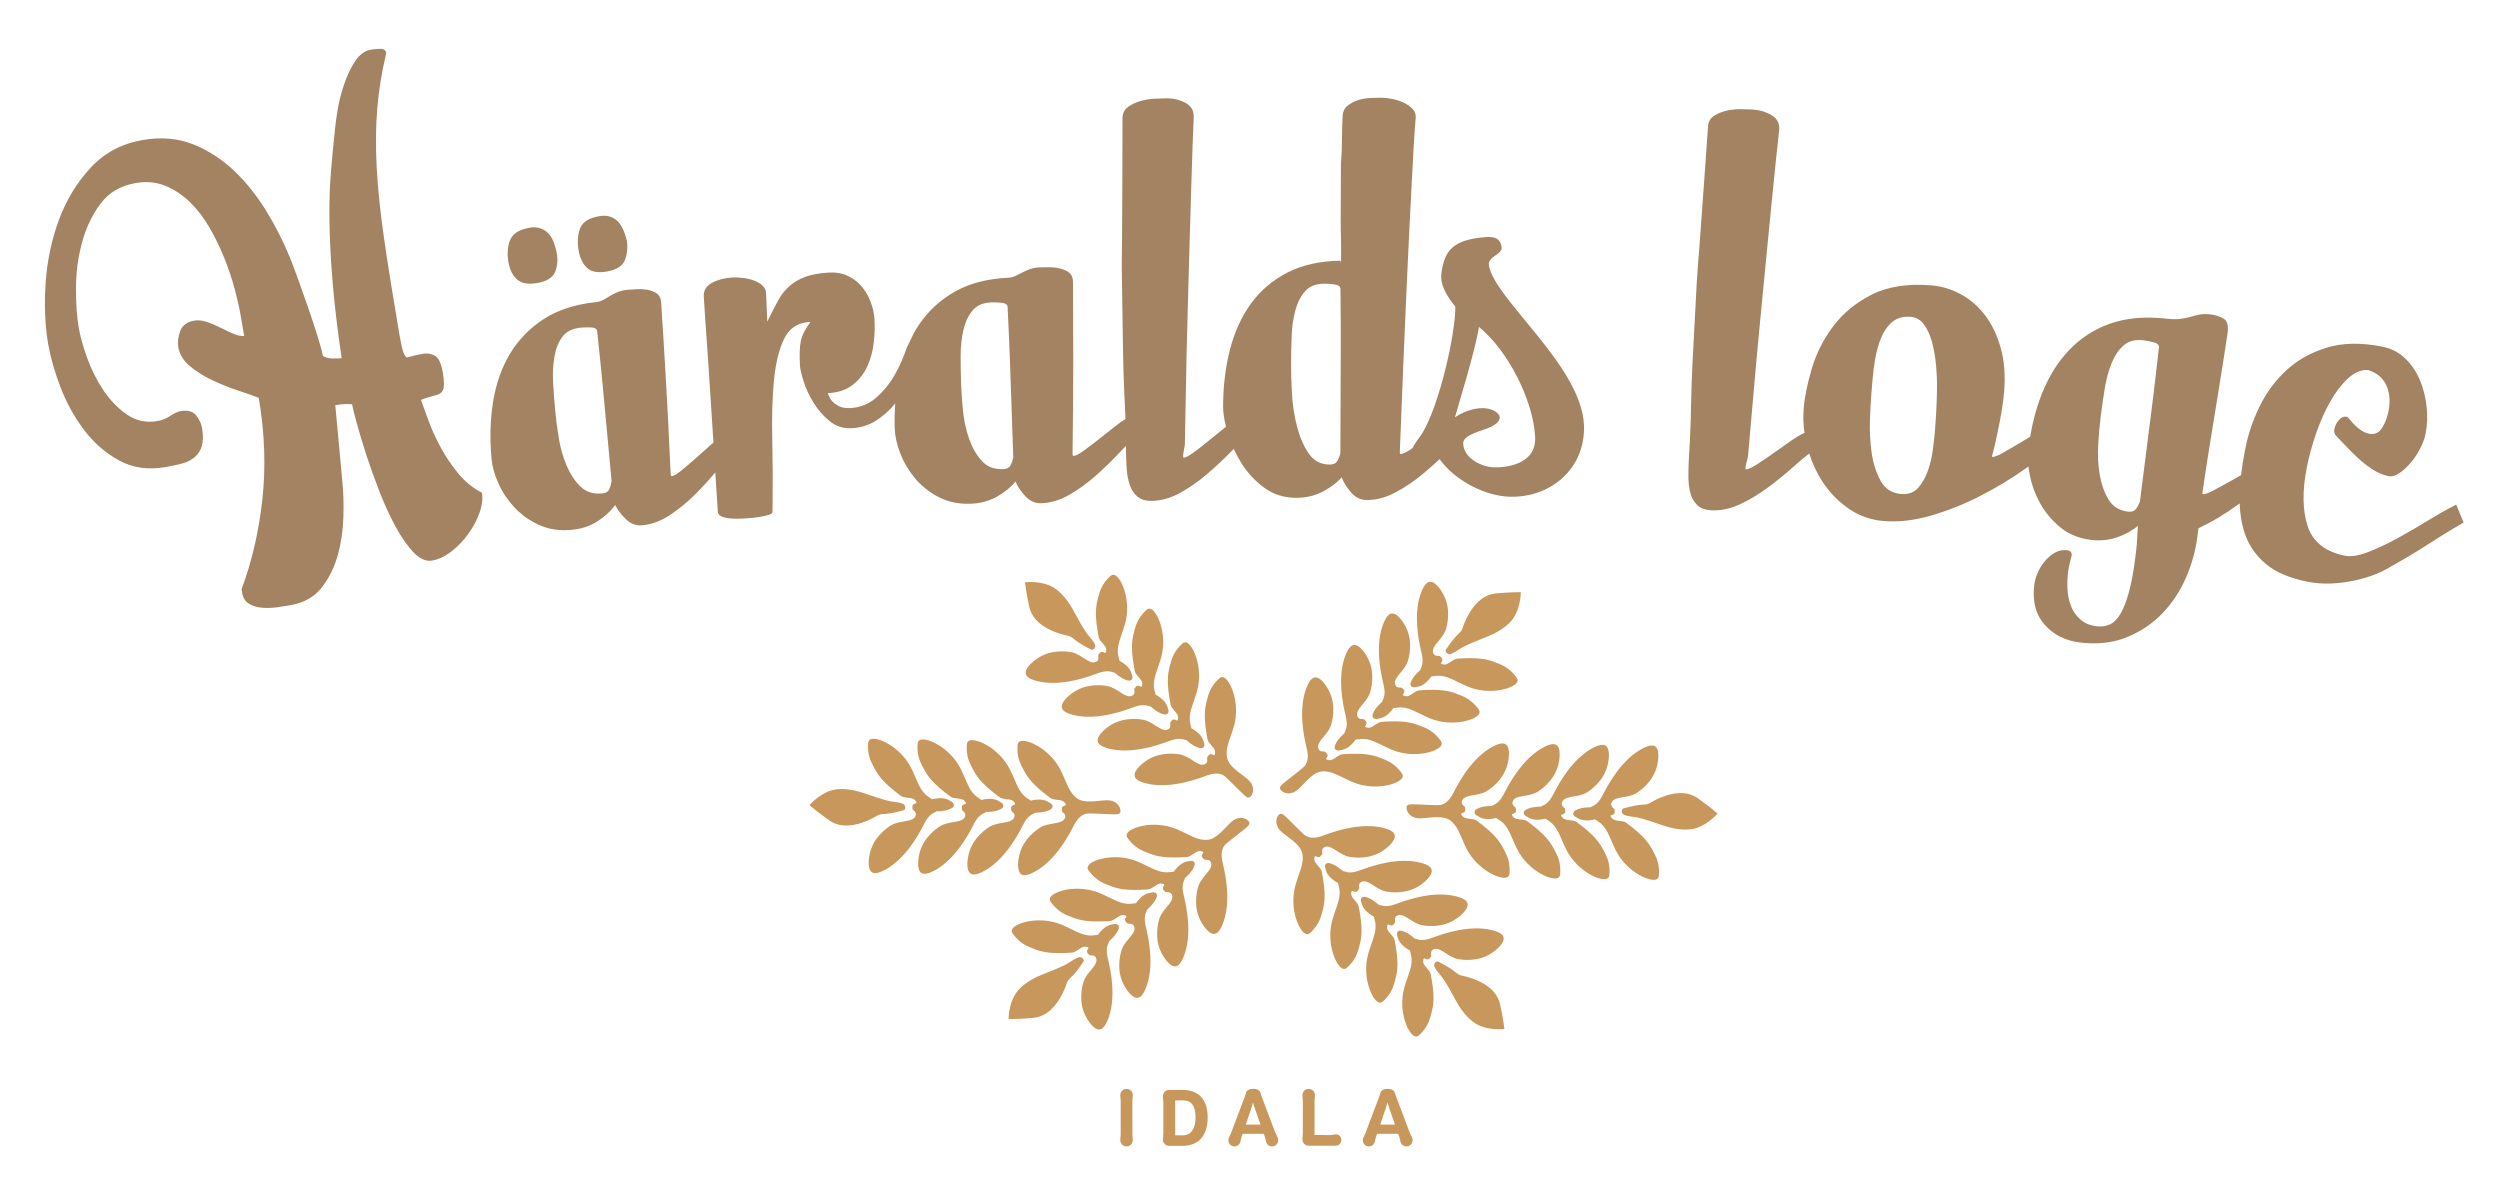 <?xml version="1.0" encoding="utf-8"?>
<!-- Generator: Adobe Illustrator 28.3.0, SVG Export Plug-In . SVG Version: 6.00 Build 0)  -->
<svg version="1.1" xmlns="http://www.w3.org/2000/svg" xmlns:xlink="http://www.w3.org/1999/xlink" x="0px" y="0px"
	 viewBox="0 0 805.04 381.88" style="enable-background:new 0 0 805.04 381.88;" xml:space="preserve">
<style type="text/css">
	.st0{fill:#C8975C;}
	.st1{fill:#A48362;}
</style>
<g id="Lager_1">
	<g>
		<g>
			<path class="st0" d="M453.09,259.49c0.42-0.69,1.52-0.53,6.7-0.31c3.46,0.15,3.99,0.12,4.67-0.14c2.17-0.82,3.12-2.9,4.12-4.81
				c1.28-2.44,5.55-10.36,12.16-13.83c2.66-1.4,3.67-1.01,4.07-0.76c1.84,1.15,0.85,5.54,0.73,6.1c-1.26,5.61-6.08,8.59-6.82,9.04
				c-2.78,1.66-6.59,0.91-7.75,2.73c-0.92,1.46,0.76,2.17,0.8,2.42c0.21,1.19,0.05,1.48-0.63,1.82c-0.26,0.13-1.22-0.04-0.04,1.24
				c0.81,0.88,3.32,0.44,4.45,1.28c5.47,4.08,7.24,6.39,8.6,9.05c0.63,1.23,1.88,3.15,1.97,6.44c0.06,2.27-0.31,2.33-0.47,2.5
				c-1.47,1.63-9.82-1.75-13.47-9.11c-2.08-4.2-2.7-7.36-5.55-9.21c-1.86-1.2-5.18-0.76-7.53-0.53c-2.3,0.22-3.34,0.17-4.63-0.65
				C453.31,262.03,452.58,260.33,453.09,259.49z"/>
			<path class="st0" d="M475.65,260.45c1.13-0.54,1.9-0.85,5.19-0.98c0,0-0.73,0.05-0.05-0.2c2.17-0.82,3.12-2.9,4.12-4.81
				c1.28-2.44,5.55-10.36,12.16-13.83c2.66-1.4,3.67-1.01,4.07-0.76c1.84,1.15,0.85,5.54,0.73,6.1c-1.26,5.61-6.08,8.59-6.82,9.04
				c-2.78,1.66-6.59,0.91-7.75,2.73c-0.92,1.46,0.76,2.17,0.8,2.42c0.21,1.19,0.05,1.48-0.63,1.82c-0.26,0.13-1.22-0.04-0.04,1.24
				c0.81,0.88,3.32,0.44,4.45,1.28c5.47,4.08,7.24,6.39,8.6,9.05c0.63,1.23,1.88,3.15,1.97,6.44c0.06,2.27-0.31,2.33-0.47,2.5
				c-1.47,1.63-9.82-1.75-13.47-9.11c-2.08-4.2-2.7-7.36-5.55-9.21c-1.86-1.2-0.47-0.69-2.81-0.47c-2.3,0.22-3.33-0.28-4.63-1.1
				C474.37,261.86,474.77,260.87,475.65,260.45z"/>
			<path class="st0" d="M491.51,260.67c1.13-0.54,1.9-0.85,5.19-0.98c0,0-0.73,0.05-0.05-0.2c2.17-0.82,3.12-2.9,4.12-4.81
				c1.28-2.44,5.55-10.36,12.16-13.83c2.66-1.4,3.67-1.01,4.07-0.76c1.84,1.15,0.85,5.54,0.73,6.1c-1.26,5.61-6.08,8.59-6.82,9.04
				c-2.78,1.66-6.59,0.91-7.75,2.73c-0.92,1.46,0.76,2.17,0.8,2.42c0.21,1.19,0.05,1.48-0.63,1.82c-0.26,0.13-1.22-0.04-0.04,1.24
				c0.81,0.88,3.32,0.44,4.45,1.28c5.47,4.08,7.24,6.39,8.6,9.05c0.63,1.23,1.88,3.15,1.97,6.44c0.06,2.27-0.31,2.33-0.47,2.5
				c-1.47,1.63-9.82-1.75-13.47-9.11c-2.08-4.2-2.7-7.36-5.55-9.21c-1.86-1.2-0.47-0.69-2.81-0.47c-2.3,0.22-3.33-0.28-4.63-1.1
				C490.22,262.07,490.62,261.09,491.51,260.67z"/>
			<path class="st0" d="M507.44,260.89c1.13-0.54,1.9-0.85,5.19-0.98c0,0-0.73,0.05-0.05-0.2c2.17-0.82,3.12-2.9,4.12-4.81
				c1.28-2.44,5.55-10.36,12.16-13.83c2.66-1.4,3.67-1.01,4.07-0.76c1.84,1.15,0.85,5.54,0.73,6.1c-1.26,5.61-6.08,8.59-6.82,9.04
				c-2.78,1.66-6.59,0.91-7.75,2.73c-0.92,1.46,0.76,2.17,0.8,2.42c0.21,1.2,0.05,1.48-0.63,1.82c-0.26,0.13-1.22-0.04-0.04,1.24
				c0.81,0.88,3.32,0.44,4.45,1.28c5.47,4.08,7.24,6.39,8.6,9.05c0.63,1.23,1.88,3.15,1.97,6.44c0.06,2.27-0.31,2.33-0.47,2.5
				c-1.47,1.63-9.82-1.75-13.47-9.11c-2.08-4.2-2.7-7.36-5.55-9.21c-1.86-1.2-0.47-0.69-2.81-0.47c-2.3,0.22-3.33-0.28-4.63-1.1
				C506.15,262.29,506.55,261.31,507.44,260.89z"/>
			<path class="st0" d="M522.53,260.4c0,0,3.82-1.16,6.41-1.28c2.59-0.12,1.78-0.58,5.63-2.21c3.85-1.62,8.43-2.47,12.2,0.17
				c3.77,2.64,6.32,4.9,6.32,4.9s-4.02,4.72-9.05,5.11c-5.03,0.39-8.81-1.49-12.9-2.76c-4.09-1.27-4.09-1.12-6.37-1.46
				c-0.71-0.11-1.29-0.27-1.75-0.46C522.23,262.09,521.98,261.07,522.53,260.4L522.53,260.4z"/>
		</g>
		<g>
			<path class="st0" d="M412.17,253.86c-0.13-0.8,0.81-1.4,4.88-4.6c2.72-2.14,3.1-2.5,3.46-3.14c1.12-2.04,0.48-4.23,0-6.34
				c-0.61-2.69-2.52-11.48,0.24-18.42c1.11-2.79,2.13-3.15,2.6-3.22c2.15-0.32,4.25,3.65,4.52,4.16c2.69,5.08,0.97,10.48,0.7,11.3
				c-1.03,3.07-4.42,4.98-4.11,7.12c0.25,1.71,1.99,1.16,2.18,1.32c0.94,0.77,1,1.09,0.7,1.79c-0.11,0.27-0.95,0.77,0.78,0.97
				c1.19,0.14,2.8-1.83,4.21-1.92c6.81-0.46,9.66,0.14,12.42,1.28c1.27,0.52,3.48,1.16,5.68,3.62c1.52,1.69,1.28,1.97,1.28,2.21
				c-0.06,2.19-8.6,5.06-16.16,1.84c-4.31-1.84-6.83-3.83-10.21-3.38c-2.19,0.3-4.43,2.79-6.06,4.49c-1.6,1.66-2.42,2.3-3.94,2.52
				C413.98,255.64,412.33,254.83,412.17,253.86z"/>
			<path class="st0" d="M429.93,239.92c0.51-1.14,0.89-1.88,3.3-4.12c0,0-0.52,0.52-0.17-0.12c1.12-2.04,0.48-4.23,0-6.34
				c-0.61-2.69-2.52-11.48,0.24-18.42c1.11-2.79,2.13-3.15,2.6-3.22c2.15-0.32,4.25,3.65,4.52,4.16c2.69,5.08,0.97,10.48,0.7,11.3
				c-1.03,3.07-4.42,4.98-4.11,7.12c0.25,1.71,1.99,1.16,2.18,1.32c0.94,0.77,1,1.09,0.7,1.79c-0.11,0.27-0.95,0.77,0.78,0.97
				c1.19,0.14,2.8-1.83,4.21-1.92c6.81-0.46,9.66,0.14,12.42,1.28c1.27,0.52,3.48,1.16,5.68,3.62c1.52,1.69,1.28,1.97,1.28,2.21
				c-0.06,2.19-8.6,5.06-16.16,1.84c-4.31-1.84-6.83-3.83-10.21-3.38c-2.19,0.3-0.81-0.22-2.44,1.47c-1.6,1.66-2.71,1.95-4.23,2.17
				C429.86,241.82,429.53,240.81,429.93,239.92z"/>
			<path class="st0" d="M442.11,229.77c0.51-1.14,0.89-1.88,3.3-4.12c0,0-0.52,0.52-0.17-0.12c1.12-2.04,0.48-4.23,0-6.34
				c-0.61-2.69-2.52-11.48,0.24-18.42c1.11-2.79,2.13-3.15,2.6-3.22c2.15-0.32,4.25,3.65,4.52,4.16c2.69,5.08,0.97,10.48,0.7,11.3
				c-1.03,3.07-4.42,4.98-4.11,7.12c0.25,1.71,1.99,1.16,2.18,1.32c0.94,0.77,1,1.09,0.7,1.79c-0.11,0.27-0.95,0.77,0.78,0.97
				c1.19,0.14,2.8-1.83,4.21-1.92c6.81-0.46,9.66,0.14,12.42,1.28c1.27,0.52,3.48,1.16,5.68,3.62c1.52,1.69,1.28,1.97,1.28,2.21
				c-0.06,2.19-8.6,5.06-16.16,1.84c-4.31-1.84-6.83-3.83-10.21-3.38c-2.19,0.3-0.81-0.22-2.44,1.47c-1.6,1.66-2.71,1.95-4.23,2.17
				C442.05,231.67,441.71,230.66,442.11,229.77z"/>
			<path class="st0" d="M454.35,219.57c0.51-1.14,0.89-1.88,3.3-4.12c0,0-0.52,0.52-0.17-0.12c1.12-2.04,0.48-4.23,0-6.34
				c-0.61-2.69-2.52-11.48,0.24-18.42c1.11-2.79,2.13-3.15,2.6-3.22c2.15-0.32,4.25,3.65,4.52,4.16c2.69,5.08,0.97,10.48,0.7,11.3
				c-1.03,3.07-4.42,4.98-4.11,7.12c0.25,1.71,1.99,1.16,2.18,1.32c0.94,0.77,1,1.09,0.7,1.79c-0.11,0.27-0.95,0.77,0.78,0.97
				c1.19,0.14,2.8-1.83,4.21-1.92c6.81-0.46,9.66,0.14,12.42,1.28c1.27,0.52,3.48,1.16,5.68,3.62c1.52,1.69,1.28,1.97,1.28,2.21
				c-0.06,2.19-8.6,5.06-16.16,1.84c-4.31-1.84-6.83-3.83-10.21-3.38c-2.19,0.3-0.81-0.22-2.44,1.47c-1.6,1.66-2.71,1.95-4.23,2.17
				C454.29,221.48,453.95,220.47,454.35,219.57z"/>
			<path class="st0" d="M465.49,209.38c0,0,2.14-3.37,4.03-5.14s0.97-1.6,2.84-5.34s4.8-7.36,9.38-7.81c4.58-0.45,7.99-0.4,7.99-0.4
				s0.02,6.2-3.55,9.77c-3.57,3.56-7.66,4.6-11.59,6.29s-3.84,1.81-5.79,3.04c-0.61,0.38-1.16,0.63-1.63,0.79
				C466.36,210.86,465.52,210.25,465.49,209.38L465.49,209.38z"/>
		</g>
		<g>
			<path class="st0" d="M402.22,256.79c-0.78,0.22-1.48-0.63-5.16-4.29c-2.46-2.44-2.86-2.78-3.54-3.05
				c-2.16-0.86-4.26,0.04-6.29,0.77c-2.59,0.93-11.09,3.9-18.31,2.01c-2.91-0.76-3.39-1.73-3.51-2.19
				c-0.58-2.09,3.11-4.67,3.58-4.99c4.72-3.29,10.28-2.24,11.13-2.07c3.17,0.64,5.48,3.77,7.56,3.21c1.66-0.45,0.9-2.12,1.04-2.33
				c0.65-1.03,0.96-1.12,1.69-0.91c0.28,0.08,0.88,0.85,0.87-0.89c0-1.2-2.15-2.56-2.42-3.94c-1.29-6.71-1.04-9.6-0.25-12.48
				c0.37-1.33,0.73-3.59,2.9-6.08c1.49-1.71,1.8-1.51,2.03-1.53c2.18-0.21,6.07,7.91,3.8,15.81c-1.3,4.51-2.97,7.25-2.11,10.54
				c0.56,2.14,3.31,4.06,5.19,5.47c1.85,1.39,2.58,2.12,2.98,3.6C403.77,254.77,403.16,256.51,402.22,256.79z"/>
			<path class="st0" d="M386.21,240.86c-1.2-0.37-1.98-0.65-4.49-2.77c0,0,0.58,0.45-0.1,0.18c-2.16-0.86-4.26,0.04-6.29,0.77
				c-2.59,0.93-11.09,3.9-18.31,2.01c-2.91-0.76-3.39-1.73-3.51-2.19c-0.58-2.09,3.11-4.67,3.58-4.99
				c4.72-3.29,10.28-2.24,11.13-2.07c3.17,0.64,5.48,3.77,7.56,3.21c1.66-0.45,0.9-2.12,1.04-2.33c0.65-1.03,0.96-1.12,1.69-0.91
				c0.28,0.08,0.88,0.85,0.87-0.89c0-1.2-2.15-2.56-2.42-3.94c-1.29-6.71-1.04-9.6-0.25-12.48c0.37-1.33,0.73-3.59,2.9-6.08
				c1.49-1.71,1.8-1.51,2.03-1.53c2.18-0.21,6.07,7.91,3.8,15.81c-1.3,4.51-2.97,7.25-2.11,10.54c0.56,2.14-0.12,0.83,1.76,2.24
				c1.85,1.39,2.27,2.46,2.67,3.94C388.11,240.69,387.15,241.15,386.21,240.86z"/>
			<path class="st0" d="M374.66,230c-1.2-0.37-1.98-0.65-4.49-2.77c0,0,0.58,0.45-0.1,0.18c-2.16-0.86-4.26,0.04-6.29,0.77
				c-2.59,0.93-11.09,3.9-18.31,2.01c-2.91-0.76-3.39-1.73-3.51-2.19c-0.58-2.09,3.11-4.67,3.58-4.99
				c4.72-3.29,10.28-2.24,11.13-2.07c3.17,0.64,5.48,3.77,7.56,3.21c1.66-0.45,0.9-2.12,1.04-2.33c0.65-1.03,0.96-1.12,1.69-0.91
				c0.28,0.08,0.88,0.85,0.87-0.89c0-1.2-2.15-2.56-2.42-3.94c-1.29-6.71-1.04-9.6-0.25-12.48c0.37-1.33,0.73-3.59,2.9-6.08
				c1.49-1.71,1.8-1.51,2.03-1.53c2.18-0.21,6.07,7.91,3.8,15.81c-1.3,4.51-2.97,7.25-2.11,10.54c0.56,2.14-0.12,0.83,1.76,2.24
				c1.85,1.39,2.27,2.46,2.67,3.94C376.55,229.83,375.59,230.29,374.66,230z"/>
			<path class="st0" d="M363.05,219.1c-1.2-0.37-1.98-0.65-4.49-2.77c0,0,0.58,0.45-0.1,0.18c-2.16-0.86-4.26,0.04-6.29,0.77
				c-2.59,0.93-11.09,3.9-18.31,2.01c-2.91-0.76-3.39-1.73-3.51-2.19c-0.58-2.09,3.11-4.67,3.58-4.99
				c4.72-3.29,10.28-2.24,11.13-2.07c3.17,0.64,5.48,3.77,7.56,3.21c1.66-0.45,0.9-2.12,1.04-2.33c0.65-1.03,0.96-1.12,1.69-0.91
				c0.28,0.08,0.88,0.85,0.87-0.89c0-1.2-2.15-2.56-2.42-3.94c-1.29-6.71-1.04-9.6-0.25-12.48c0.37-1.33,0.73-3.59,2.9-6.08
				c1.49-1.71,1.8-1.51,2.03-1.53c2.18-0.21,6.07,7.91,3.8,15.81c-1.3,4.51-2.97,7.25-2.11,10.54c0.56,2.14-0.12,0.83,1.76,2.24
				c1.85,1.39,2.27,2.46,2.67,3.94C364.94,218.93,363.98,219.38,363.05,219.1z"/>
			<path class="st0" d="M351.58,209.28c0,0-3.61-1.72-5.6-3.38c-1.99-1.66-1.71-0.77-5.65-2.17c-3.94-1.4-7.89-3.86-8.89-8.35
				c-1-4.49-1.37-7.88-1.37-7.88s6.15-0.77,10.13,2.33c3.97,3.11,5.49,7.04,7.66,10.74s2.27,3.59,3.72,5.37
				c0.46,0.56,0.77,1.07,0.98,1.52C352.94,208.24,352.43,209.15,351.58,209.28L351.58,209.28z"/>
		</g>
		<g>
			<path class="st0" d="M402.34,264.99c0.13,0.8-0.81,1.4-4.88,4.6c-2.72,2.14-3.1,2.5-3.46,3.14c-1.12,2.04-0.48,4.23,0,6.34
				c0.61,2.69,2.52,11.48-0.24,18.42c-1.11,2.79-2.13,3.15-2.6,3.22c-2.15,0.32-4.25-3.65-4.52-4.16c-2.69-5.08-0.97-10.48-0.7-11.3
				c1.03-3.07,4.42-4.98,4.11-7.12c-0.25-1.71-1.99-1.16-2.18-1.32c-0.94-0.77-1-1.09-0.7-1.79c0.11-0.27,0.95-0.77-0.78-0.97
				c-1.19-0.14-2.8,1.83-4.21,1.92c-6.81,0.46-9.66-0.14-12.42-1.28c-1.27-0.52-3.48-1.16-5.68-3.62c-1.52-1.69-1.28-1.97-1.28-2.21
				c0.06-2.19,8.6-5.06,16.16-1.84c4.31,1.84,6.83,3.83,10.21,3.38c2.19-0.3,4.43-2.79,6.06-4.49c1.6-1.66,2.42-2.3,3.94-2.52
				C400.52,263.21,402.18,264.02,402.34,264.99z"/>
			<path class="st0" d="M384.58,278.94c-0.51,1.14-0.89,1.88-3.3,4.12c0,0,0.52-0.52,0.17,0.12c-1.12,2.04-0.48,4.23,0,6.34
				c0.61,2.69,2.52,11.48-0.24,18.42c-1.11,2.79-2.13,3.15-2.6,3.22c-2.15,0.32-4.25-3.65-4.52-4.16c-2.69-5.08-0.97-10.48-0.7-11.3
				c1.03-3.07,4.42-4.98,4.11-7.12c-0.25-1.71-1.99-1.16-2.18-1.32c-0.94-0.77-1-1.09-0.7-1.79c0.11-0.27,0.95-0.77-0.78-0.97
				c-1.19-0.14-2.8,1.83-4.21,1.92c-6.81,0.46-9.66-0.14-12.42-1.28c-1.27-0.52-3.48-1.16-5.68-3.62c-1.52-1.69-1.28-1.97-1.28-2.21
				c0.06-2.19,8.6-5.06,16.16-1.84c4.31,1.84,6.83,3.83,10.21,3.38c2.19-0.3,0.81,0.22,2.44-1.47c1.6-1.66,2.71-1.95,4.23-2.17
				C384.64,277.03,384.98,278.04,384.58,278.94z"/>
			<path class="st0" d="M372.39,289.09c-0.51,1.14-0.89,1.88-3.3,4.12c0,0,0.52-0.52,0.17,0.12c-1.12,2.04-0.48,4.23,0,6.34
				c0.61,2.69,2.52,11.48-0.24,18.42c-1.11,2.79-2.13,3.15-2.6,3.22c-2.15,0.32-4.25-3.65-4.52-4.16c-2.69-5.08-0.97-10.48-0.7-11.3
				c1.03-3.07,4.42-4.98,4.11-7.12c-0.25-1.71-1.99-1.16-2.18-1.32c-0.94-0.77-1-1.09-0.7-1.79c0.11-0.27,0.95-0.77-0.78-0.97
				c-1.19-0.14-2.8,1.83-4.21,1.92c-6.81,0.46-9.66-0.14-12.42-1.28c-1.27-0.52-3.48-1.16-5.68-3.62c-1.52-1.69-1.28-1.97-1.28-2.21
				c0.06-2.19,8.6-5.06,16.16-1.84c4.31,1.84,6.83,3.83,10.21,3.38c2.19-0.3,0.81,0.22,2.44-1.47c1.6-1.66,2.71-1.95,4.23-2.17
				C372.46,287.18,372.79,288.19,372.39,289.09z"/>
			<path class="st0" d="M360.15,299.28c-0.51,1.14-0.89,1.88-3.3,4.12c0,0,0.52-0.52,0.17,0.12c-1.12,2.04-0.48,4.23,0,6.34
				c0.61,2.69,2.52,11.48-0.24,18.42c-1.11,2.79-2.13,3.15-2.6,3.22c-2.15,0.32-4.25-3.65-4.52-4.16c-2.69-5.08-0.97-10.48-0.7-11.3
				c1.03-3.07,4.42-4.98,4.11-7.12c-0.25-1.71-1.99-1.16-2.18-1.32c-0.94-0.77-1-1.09-0.7-1.79c0.11-0.27,0.95-0.77-0.78-0.97
				c-1.19-0.14-2.8,1.83-4.21,1.92c-6.81,0.46-9.66-0.14-12.42-1.28c-1.27-0.52-3.48-1.16-5.68-3.62c-1.52-1.69-1.28-1.97-1.28-2.21
				c0.06-2.19,8.6-5.06,16.16-1.84c4.31,1.84,6.83,3.83,10.21,3.38c2.19-0.3,0.81,0.22,2.44-1.47c1.6-1.66,2.71-1.95,4.23-2.17
				C360.22,297.38,360.55,298.39,360.15,299.28z"/>
			<path class="st0" d="M349.01,309.47c0,0-2.14,3.37-4.03,5.14s-0.97,1.6-2.84,5.34c-1.87,3.74-4.8,7.36-9.38,7.81
				s-7.99,0.4-7.99,0.4s-0.02-6.2,3.55-9.77c3.57-3.56,7.66-4.6,11.59-6.29c3.94-1.69,3.84-1.81,5.79-3.04
				c0.61-0.38,1.16-0.63,1.63-0.79C348.14,307.99,348.99,308.61,349.01,309.47L349.01,309.47z"/>
		</g>
		<g>
			<path class="st0" d="M412.29,262.07c0.78-0.22,1.48,0.63,5.16,4.29c2.46,2.44,2.86,2.78,3.54,3.05c2.16,0.86,4.26-0.04,6.29-0.77
				c2.59-0.93,11.09-3.9,18.31-2.01c2.91,0.76,3.39,1.73,3.51,2.19c0.58,2.09-3.11,4.67-3.58,4.99c-4.72,3.29-10.28,2.24-11.13,2.07
				c-3.17-0.64-5.48-3.77-7.56-3.21c-1.66,0.45-0.9,2.12-1.04,2.33c-0.65,1.03-0.96,1.12-1.69,0.91c-0.28-0.08-0.88-0.85-0.87,0.89
				c0,1.2,2.15,2.56,2.42,3.94c1.29,6.71,1.04,9.6,0.25,12.48c-0.37,1.33-0.73,3.59-2.9,6.08c-1.49,1.71-1.8,1.51-2.03,1.53
				c-2.18,0.21-6.07-7.91-3.8-15.81c1.3-4.51,2.97-7.25,2.11-10.54c-0.56-2.14-3.31-4.06-5.19-5.47c-1.85-1.39-2.58-2.12-2.98-3.6
				C410.74,264.09,411.34,262.34,412.29,262.07z"/>
			<path class="st0" d="M428.29,278c1.2,0.37,1.98,0.65,4.49,2.77c0,0-0.58-0.45,0.1-0.18c2.16,0.86,4.26-0.04,6.29-0.77
				c2.59-0.93,11.09-3.9,18.31-2.01c2.91,0.76,3.39,1.73,3.51,2.19c0.58,2.09-3.11,4.67-3.58,4.99c-4.72,3.29-10.28,2.24-11.13,2.07
				c-3.17-0.64-5.48-3.77-7.56-3.21c-1.66,0.45-0.9,2.12-1.04,2.33c-0.65,1.03-0.96,1.12-1.69,0.91c-0.28-0.08-0.88-0.85-0.87,0.89
				c0,1.2,2.15,2.56,2.42,3.94c1.29,6.71,1.04,9.6,0.25,12.48c-0.37,1.33-0.73,3.59-2.9,6.08c-1.49,1.71-1.8,1.51-2.03,1.53
				c-2.18,0.21-6.07-7.91-3.8-15.81c1.3-4.51,2.97-7.25,2.11-10.54c-0.56-2.14,0.12-0.83-1.76-2.24c-1.85-1.39-2.27-2.46-2.67-3.94
				C426.39,278.16,427.35,277.71,428.29,278z"/>
			<path class="st0" d="M439.85,288.85c1.2,0.37,1.98,0.65,4.49,2.77c0,0-0.58-0.45,0.1-0.18c2.16,0.86,4.26-0.04,6.29-0.77
				c2.59-0.93,11.09-3.9,18.31-2.01c2.91,0.76,3.39,1.73,3.51,2.19c0.58,2.09-3.11,4.67-3.58,4.99c-4.72,3.29-10.28,2.24-11.13,2.07
				c-3.17-0.64-5.48-3.77-7.56-3.21c-1.66,0.45-0.9,2.12-1.04,2.33c-0.65,1.03-0.96,1.12-1.69,0.91c-0.28-0.08-0.88-0.85-0.87,0.89
				c0,1.2,2.15,2.56,2.42,3.94c1.29,6.71,1.04,9.6,0.25,12.48c-0.37,1.33-0.73,3.59-2.9,6.08c-1.49,1.71-1.8,1.51-2.03,1.53
				c-2.18,0.21-6.07-7.91-3.8-15.81c1.3-4.51,2.97-7.25,2.11-10.54c-0.56-2.14,0.12-0.83-1.76-2.24c-1.85-1.39-2.27-2.46-2.67-3.94
				C437.95,289.02,438.91,288.57,439.85,288.85z"/>
			<path class="st0" d="M451.46,299.76c1.2,0.37,1.98,0.65,4.49,2.77c0,0-0.58-0.45,0.1-0.18c2.16,0.86,4.26-0.04,6.29-0.77
				c2.59-0.93,11.09-3.9,18.31-2.01c2.91,0.76,3.39,1.73,3.51,2.19c0.58,2.09-3.11,4.67-3.58,4.99c-4.72,3.29-10.28,2.24-11.13,2.07
				c-3.17-0.64-5.48-3.77-7.56-3.21c-1.66,0.45-0.9,2.12-1.04,2.33c-0.65,1.03-0.96,1.12-1.69,0.91c-0.28-0.08-0.88-0.85-0.87,0.89
				c0,1.2,2.15,2.56,2.42,3.94c1.29,6.71,1.04,9.6,0.25,12.48c-0.37,1.33-0.73,3.59-2.9,6.08c-1.49,1.71-1.8,1.51-2.03,1.53
				c-2.18,0.21-6.07-7.91-3.8-15.81c1.3-4.51,2.97-7.25,2.11-10.54c-0.56-2.14,0.12-0.83-1.76-2.24c-1.85-1.39-2.27-2.46-2.67-3.94
				C449.56,299.93,450.52,299.47,451.46,299.76z"/>
			<path class="st0" d="M462.93,309.57c0,0,3.61,1.72,5.6,3.38c1.99,1.66,1.71,0.77,5.65,2.17c3.94,1.4,7.89,3.86,8.89,8.35
				s1.37,7.88,1.37,7.88s-6.15,0.77-10.13-2.33s-5.49-7.04-7.66-10.74c-2.16-3.7-2.27-3.59-3.72-5.37
				c-0.46-0.56-0.77-1.07-0.98-1.52C461.57,310.62,462.08,309.7,462.93,309.57L462.93,309.57z"/>
		</g>
		<g>
			<path class="st0" d="M360.66,261.73c-0.42,0.69-1.52,0.53-6.7,0.31c-3.46-0.15-3.99-0.12-4.67,0.14
				c-2.17,0.82-3.12,2.9-4.12,4.81c-1.28,2.44-5.55,10.36-12.16,13.83c-2.66,1.4-3.67,1.01-4.07,0.76c-1.84-1.15-0.85-5.54-0.73-6.1
				c1.26-5.61,6.08-8.59,6.82-9.04c2.78-1.66,6.59-0.91,7.75-2.73c0.92-1.46-0.76-2.17-0.8-2.42c-0.21-1.19-0.05-1.48,0.63-1.82
				c0.26-0.13,1.22,0.04,0.04-1.24c-0.81-0.88-3.32-0.44-4.45-1.28c-5.47-4.08-7.24-6.39-8.6-9.05c-0.63-1.23-1.88-3.15-1.97-6.44
				c-0.06-2.27,0.31-2.33,0.47-2.5c1.47-1.63,9.82,1.75,13.47,9.11c2.08,4.2,2.7,7.36,5.55,9.21c1.86,1.2,5.18,0.76,7.53,0.53
				c2.3-0.22,3.34-0.17,4.63,0.65C360.44,259.2,361.17,260.89,360.66,261.73z"/>
			<path class="st0" d="M338.1,260.77c-1.13,0.54-1.9,0.85-5.19,0.98c0,0,0.73-0.05,0.05,0.2c-2.17,0.82-3.12,2.9-4.12,4.81
				c-1.28,2.44-5.55,10.36-12.16,13.83c-2.66,1.4-3.67,1.01-4.07,0.76c-1.84-1.15-0.85-5.54-0.73-6.1c1.26-5.61,6.08-8.59,6.82-9.04
				c2.78-1.66,6.59-0.91,7.75-2.73c0.92-1.46-0.76-2.17-0.8-2.42c-0.21-1.19-0.05-1.48,0.63-1.82c0.26-0.13,1.22,0.04,0.04-1.24
				c-0.81-0.88-3.32-0.44-4.45-1.28c-5.47-4.08-7.24-6.39-8.6-9.05c-0.63-1.23-1.88-3.15-1.97-6.44c-0.06-2.27,0.31-2.33,0.47-2.5
				c1.47-1.63,9.82,1.75,13.47,9.11c2.08,4.2,2.7,7.36,5.55,9.21c1.86,1.2,0.47,0.69,2.81,0.47c2.3-0.22,3.33,0.28,4.63,1.1
				C339.39,259.36,338.99,260.35,338.1,260.77z"/>
			<path class="st0" d="M322.24,260.55c-1.13,0.54-1.9,0.85-5.19,0.98c0,0,0.73-0.05,0.05,0.2c-2.17,0.82-3.12,2.9-4.12,4.81
				c-1.28,2.44-5.55,10.36-12.16,13.83c-2.66,1.4-3.67,1.01-4.07,0.76c-1.84-1.15-0.85-5.54-0.73-6.1c1.26-5.61,6.08-8.59,6.82-9.04
				c2.78-1.66,6.59-0.91,7.75-2.73c0.92-1.46-0.76-2.17-0.8-2.42c-0.21-1.19-0.05-1.48,0.63-1.82c0.26-0.13,1.22,0.04,0.04-1.24
				c-0.81-0.88-3.32-0.44-4.45-1.28c-5.47-4.08-7.24-6.39-8.6-9.05c-0.63-1.23-1.88-3.15-1.97-6.44c-0.06-2.27,0.31-2.33,0.47-2.5
				c1.47-1.63,9.82,1.75,13.47,9.11c2.08,4.2,2.7,7.36,5.55,9.21c1.86,1.2,0.47,0.69,2.81,0.47c2.3-0.22,3.33,0.28,4.63,1.1
				C323.53,259.15,323.13,260.13,322.24,260.55z"/>
			<path class="st0" d="M306.32,260.33c-1.13,0.54-1.9,0.85-5.19,0.98c0,0,0.73-0.05,0.05,0.2c-2.17,0.82-3.12,2.9-4.12,4.81
				c-1.28,2.44-5.55,10.36-12.16,13.83c-2.66,1.4-3.67,1.01-4.07,0.76c-1.84-1.15-0.85-5.54-0.73-6.1c1.26-5.61,6.08-8.59,6.82-9.04
				c2.78-1.66,6.59-0.91,7.75-2.73c0.92-1.46-0.76-2.17-0.8-2.42c-0.21-1.19-0.05-1.48,0.63-1.82c0.26-0.13,1.22,0.04,0.04-1.24
				c-0.81-0.88-3.32-0.44-4.45-1.28c-5.47-4.08-7.24-6.39-8.6-9.05c-0.63-1.23-1.88-3.15-1.97-6.44c-0.06-2.27,0.31-2.33,0.47-2.5
				c1.47-1.63,9.82,1.75,13.47,9.11c2.08,4.2,2.7,7.36,5.55,9.21c1.86,1.2,0.47,0.69,2.81,0.47c2.3-0.22,3.33,0.28,4.63,1.1
				C307.6,258.93,307.2,259.91,306.32,260.33z"/>
			<path class="st0" d="M291.23,260.83c0,0-3.82,1.16-6.41,1.28s-1.78,0.58-5.63,2.21c-3.85,1.62-8.43,2.47-12.2-0.17
				c-3.77-2.64-6.32-4.9-6.32-4.9s4.02-4.72,9.05-5.11c5.03-0.39,8.81,1.49,12.9,2.76s4.09,1.12,6.37,1.46
				c0.71,0.11,1.29,0.27,1.75,0.46C291.53,259.14,291.77,260.16,291.23,260.83L291.23,260.83z"/>
		</g>
	</g>
	<g>
		<path class="st1" d="M155.18,158.67c0.34,1.98,0.07,4.16-0.81,6.56c-0.87,2.4-2.09,4.67-3.65,6.8c-1.56,2.14-3.36,4-5.39,5.58
			c-2.03,1.57-4.09,2.54-6.17,2.9c-1.98,0.34-3.94-0.51-5.89-2.53c-1.95-2.02-3.86-4.72-5.72-8.09c-1.86-3.37-3.6-7.12-5.21-11.23
			c-1.61-4.11-3.04-8.07-4.28-11.87c-1.24-3.8-2.28-7.23-3.12-10.3c-0.84-3.07-1.37-5.17-1.56-6.31c-0.43-0.03-0.92-0.05-1.46-0.07
			c-0.54-0.01-1.12,0.01-1.76,0.06c-0.63,0.06-1.36,0.15-2.19,0.29l2.28,24.65c0.34,3.26,0.45,7.04,0.33,11.34
			c-0.12,4.3-0.73,8.42-1.82,12.35c-1.09,3.93-2.83,7.41-5.2,10.44c-2.37,3.03-5.74,4.91-10.11,5.66c-1.25,0.21-2.71,0.43-4.38,0.67
			c-1.67,0.23-3.3,0.27-4.88,0.11c-1.58-0.16-2.94-0.6-4.08-1.31c-1.14-0.71-1.84-1.85-2.11-3.41l-0.21-1.25
			c3.31-8.8,5.54-18.44,6.7-28.91c1.15-10.47,0.76-21.37-1.17-32.7c-1.72-0.67-3.97-1.46-6.75-2.38c-2.78-0.91-5.54-2.02-8.27-3.32
			c-2.74-1.3-5.14-2.81-7.2-4.55c-2.06-1.73-3.29-3.74-3.68-6.03c-0.28-1.66-0.08-3.41,0.63-5.24c0.7-1.83,2.2-2.94,4.49-3.34
			c1.25-0.21,2.61-0.07,4.09,0.42c1.47,0.5,2.92,1.11,4.32,1.83c1.41,0.72,2.77,1.37,4.1,1.95c1.33,0.57,2.52,0.83,3.58,0.75
			l-1.07-6.24c-0.46-2.7-1.14-5.72-2.03-9.04c-0.89-3.33-2.02-6.69-3.41-10.09c-1.38-3.4-2.98-6.66-4.8-9.77
			c-1.82-3.11-3.91-5.81-6.27-8.08c-2.37-2.27-4.99-3.99-7.86-5.16c-2.88-1.17-6.03-1.46-9.46-0.87c-4.89,0.83-8.68,3.06-11.38,6.68
			c-2.7,3.62-4.68,7.81-5.96,12.57c-1.27,4.77-1.91,9.64-1.92,14.61c-0.01,4.98,0.29,9.24,0.9,12.77c0.46,2.7,1.36,5.92,2.69,9.65
			c1.33,3.73,3.08,7.21,5.23,10.42c2.16,3.22,4.69,5.84,7.6,7.85c2.91,2.02,6.19,2.71,9.83,2.09c1.46-0.25,2.83-0.8,4.13-1.67
			c1.3-0.86,2.41-1.37,3.35-1.53c2.28-0.39,3.95,0.08,4.97,1.4c1.03,1.32,1.66,2.66,1.89,4.01c0.41,2.39,0.39,4.32-0.05,5.79
			c-0.44,1.47-1.2,2.67-2.27,3.6c-1.07,0.93-2.43,1.62-4.06,2.06c-1.64,0.44-3.45,0.83-5.42,1.17c-5.61,0.96-10.61,0.24-14.98-2.18
			c-4.37-2.41-8.11-5.68-11.22-9.8c-3.11-4.12-5.63-8.69-7.56-13.71c-1.93-5.02-3.26-9.72-4.01-14.08
			c-1.01-5.93-1.27-12.46-0.78-19.61c0.49-7.15,1.93-13.92,4.31-20.33s5.79-11.99,10.22-16.75c4.43-4.76,10.02-7.72,16.78-8.88
			c5.93-1.01,11.33-0.54,16.21,1.41c4.88,1.96,9.27,4.8,13.17,8.52c3.9,3.73,7.34,8.02,10.31,12.87c2.97,4.85,5.46,9.74,7.48,14.64
			c0.54,1.3,1.37,3.47,2.47,6.49c1.1,3.03,2.24,6.21,3.4,9.55c1.16,3.34,2.21,6.54,3.17,9.59c0.95,3.05,1.53,5.21,1.74,6.45
			c0.73,0.52,1.77,0.8,3.11,0.84c1.34,0.04,2.33,0,2.95-0.1c-1.38-9.31-2.36-17.55-2.94-24.74c-0.59-7.19-0.92-13.68-1-19.45
			c-0.08-5.77,0.08-11.08,0.49-15.92c0.4-4.84,0.86-9.55,1.36-14.14c0.1-1.3,0.38-3.28,0.83-5.93c0.45-2.65,1.14-5.34,2.07-8.06
			c0.92-2.73,2.08-5.17,3.48-7.34c1.4-2.16,3.13-3.43,5.21-3.78c0.73-0.12,1.67-0.21,2.85-0.25c1.17-0.04,1.83,0.41,2,1.34
			c-1.43,6.02-2.4,11.97-2.89,17.84c-0.5,5.87-0.55,12.26-0.18,19.16c0.38,6.9,1.19,14.67,2.45,23.3
			c1.26,8.63,2.88,18.72,4.85,30.29c0.57,3.33,1.06,5.42,1.47,6.26c0.41,0.84,0.77,1.23,1.08,1.18c0.81-0.24,1.63-0.46,2.46-0.66
			c0.82-0.19,1.65-0.36,2.48-0.5c1.45-0.25,2.77-0.05,3.96,0.61c1.18,0.66,2.02,2.44,2.52,5.35c0.48,2.81,0.51,4.7,0.09,5.68
			c-0.42,0.98-1.46,1.61-3.13,1.9c-0.82,0.25-1.68,0.5-2.6,0.77c-0.92,0.26-1.36,0.5-1.32,0.71c0.61,1.72,1.42,3.93,2.42,6.65
			c1,2.72,2.28,5.52,3.84,8.41c1.56,2.89,3.43,5.67,5.6,8.35C149.68,155.03,152.24,157.14,155.18,158.67z"/>
		<g>
			<path class="st1" d="M188.96,86.2c1.35,1.32,3.46,1.73,6.32,1.26c3.25-0.54,5.24-1.8,5.98-3.79c0.74-1.99,0.93-4.09,0.56-6.3
				c-0.8-3.2-1.93-5.39-3.39-6.55c-1.46-1.16-3.23-1.57-5.31-1.23c-3.38,0.56-5.47,1.84-6.28,3.84c-0.8,2.01-0.98,4.37-0.53,7.1
				C186.72,83,187.6,84.89,188.96,86.2z"/>
			<path class="st1" d="M166.43,89.93c1.42,1.3,3.56,1.71,6.42,1.24c3.25-0.54,5.24-1.8,5.98-3.79c0.74-1.99,0.86-4.08,0.37-6.27
				c-0.67-3.23-1.77-5.42-3.29-6.57c-1.52-1.15-3.26-1.56-5.21-1.24c-3.38,0.56-5.51,1.85-6.37,3.86c-0.87,2.02-1.08,4.39-0.63,7.12
				C164.1,86.74,165.01,88.62,166.43,89.93z"/>
			<path class="st1" d="M291.92,112.15c-0.94,2.86-2.19,5.68-3.76,8.47c-1.57,2.79-3.54,5.24-5.89,7.33
				c-2.36,2.1-5.11,3.24-8.27,3.44c-1.58,0.1-2.83-0.09-3.76-0.56c-0.93-0.47-1.67-1.01-2.24-1.61c-0.57-0.6-1.04-1.47-1.43-2.61
				l0.16-0.01c3.26-0.2,5.9-1.1,7.92-2.7c2.01-1.6,3.56-3.57,4.63-5.91c1.07-2.34,1.76-4.86,2.07-7.58c0.31-2.71,0.4-5.23,0.25-7.54
				c-0.12-2-0.56-3.95-1.31-5.86c-0.75-1.91-1.75-3.56-3-4.97c-1.25-1.4-2.74-2.5-4.48-3.29c-1.74-0.79-3.71-1.12-5.92-0.98
				c-3.16,0.19-5.72,0.67-7.68,1.42c-1.96,0.75-3.62,1.73-4.97,2.92c-1.35,1.19-2.49,2.58-3.39,4.17c-0.91,1.59-1.78,3.25-2.63,5
				l-1.13,2.29c-0.1-1.68-0.18-3.29-0.22-4.82c-0.04-1.53-0.11-3.03-0.19-4.51c-0.05-0.84-0.41-1.58-1.09-2.23
				c-0.67-0.64-1.53-1.17-2.55-1.59c-1.03-0.41-2.21-0.71-3.54-0.89c-1.33-0.18-2.63-0.24-3.89-0.16c-2.42,0.15-4.55,0.73-6.39,1.74
				c-1.84,1.01-2.7,2.47-2.59,4.36c0.33,5.37,0.62,9.77,0.88,13.18c0.26,3.42,0.46,6.18,0.58,8.29l1.65,25.57
				c-0.16,0.14-0.31,0.26-0.47,0.41c-1.62,1.42-3.28,2.9-4.99,4.43c-1.71,1.54-3.31,2.9-4.78,4.1c-1.48,1.2-2.53,1.83-3.16,1.88
				c-0.21,0.02-0.34-0.18-0.37-0.6c-0.49-10.97-0.99-20.96-1.51-29.97c-0.52-9.01-1.04-17.51-1.57-25.52
				c-0.12-1.26-0.57-2.17-1.37-2.73c-0.79-0.56-1.76-0.95-2.89-1.16c-1.13-0.21-2.31-0.29-3.52-0.23c-1.21,0.06-2.19,0.12-2.92,0.19
				c-1.37,0.13-2.51,0.39-3.42,0.79c-0.92,0.4-1.73,0.82-2.43,1.26c-0.7,0.44-1.4,0.84-2.11,1.23c-0.71,0.38-1.53,0.62-2.48,0.71
				c-6.61,0.72-12.16,2.53-16.66,5.44c-4.5,2.91-8.1,6.61-10.81,11.09c-2.71,4.49-4.54,9.64-5.48,15.44
				c-0.95,5.81-1.11,12.02-0.5,18.64c0.22,2.42,0.97,5.02,2.24,7.82c1.26,2.8,2.98,5.36,5.16,7.7c2.18,2.34,4.81,4.22,7.91,5.62
				c3.1,1.41,6.59,1.93,10.47,1.57c3.15-0.29,5.93-1.21,8.32-2.76c2.4-1.55,4.3-3.28,5.71-5.22c0.66,1.42,1.78,2.91,3.35,4.46
				c1.57,1.55,3.36,2.23,5.35,2.05c3.04-0.28,6.01-1.38,8.91-3.29c2.9-1.91,5.63-4.15,8.2-6.72c2.3-2.3,4.42-4.63,6.42-6.99
				l0.81,12.62c0.04,0.63,0.38,1.11,1.04,1.44c0.65,0.33,1.41,0.55,2.26,0.66c0.85,0.11,1.7,0.16,2.55,0.16
				c0.84,0,1.48-0.01,1.9-0.04c0.42-0.02,1.16-0.07,2.21-0.14c1.05-0.06,2.15-0.18,3.31-0.36c1.15-0.18,2.17-0.4,3.05-0.66
				c0.88-0.27,1.31-0.61,1.29-1.03l0.03-2.06c0.09-7.19,0.05-14.27-0.11-21.23c-0.16-6.96,0.01-13.21,0.52-18.74
				c0.51-5.52,1.58-10.03,3.22-13.51s4.35-5.34,8.14-5.57c0.21-0.01,0.32,0.03,0.32,0.14c-1.66,2.22-2.67,4.26-3.03,6.13
				c-0.36,1.87-0.44,4.49-0.24,7.86c0.06,1.06,0.46,2.72,1.18,5c0.72,2.28,1.78,4.57,3.19,6.86c1.41,2.29,3.14,4.28,5.2,5.94
				c2.05,1.67,4.45,2.42,7.19,2.26c2.84-0.17,5.38-0.96,7.62-2.37c2.24-1.41,4.19-3.11,5.87-5.11c0.14-0.17,0.26-0.36,0.4-0.53
				c-0.17,2.65-0.24,5.36-0.14,8.17c0.08,2.43,0.67,5.07,1.78,7.93c1.1,2.87,2.67,5.53,4.71,7.99c2.04,2.46,4.56,4.49,7.57,6.07
				c3.01,1.58,6.46,2.31,10.36,2.18c3.16-0.11,5.99-0.87,8.47-2.27c2.48-1.4,4.49-3.03,6-4.88c0.58,1.46,1.61,3.01,3.09,4.64
				c1.48,1.63,3.22,2.42,5.23,2.35c3.06-0.11,6.09-1.03,9.09-2.77c3-1.74,5.86-3.82,8.57-6.23c2.71-2.41,5.24-4.87,7.58-7.38
				c0.69-0.74,1.35-1.42,2-2.08c0.01,0.89,0.03,1.81,0.04,2.8c0.02,1.48,0.1,3.08,0.23,4.82c0.13,1.74,0.45,3.37,0.94,4.89
				c0.5,1.52,1.31,2.78,2.43,3.76c1.12,0.98,2.68,1.46,4.69,1.43c3.06-0.05,6.1-0.91,9.14-2.59c3.03-1.68,5.93-3.7,8.69-6.06
				c2.76-2.36,5.33-4.77,7.73-7.24c0.28-0.29,0.55-0.55,0.83-0.83c0.71,1.53,1.51,3.03,2.43,4.51c1.94,3.12,4.38,5.77,7.33,7.94
				c2.94,2.17,6.37,3.27,10.27,3.28c3.16,0.01,6.02-0.64,8.55-1.95c2.54-1.31,4.6-2.85,6.19-4.64c0.52,1.48,1.49,3.07,2.91,4.76
				c1.42,1.69,3.13,2.54,5.13,2.55c3.06,0.01,6.12-0.8,9.19-2.42c3.06-1.62,6-3.59,8.8-5.9c1.93-1.59,3.73-3.21,5.49-4.85
				c5.01,7.02,14.8,11.91,22.65,12.11c12.97,0.33,24.29-8.88,23.85-22.97c-0.77-19.17-28.87-40.62-30.65-51.59
				c-0.4-2.86,4.36-3.37,4.1-5.75c-0.38-3.49-3.24-3.41-5.14-3.3c-10.79,0.83-13.25,4.57-14.22,11.51
				c-0.58,4.1,2.02,7.81,4.47,10.88c0.1,8.55-5.08,31.68-10.7,40.87c-0.96,1.43-2.47,3.28-3.06,4.68c-0.16,0.1-0.33,0.23-0.48,0.33
				c-1.59,1.05-2.69,1.57-3.33,1.57c-0.21,0-0.32-0.21-0.31-0.63c0.81-21.09,1.54-38.57,2.17-52.44
				c0.63-13.86,1.17-24.91,1.62-33.14c0.45-9.7,0.91-17.14,1.35-22.3c0-1.05-0.37-1.95-1.1-2.69c-0.74-0.74-1.66-1.37-2.76-1.91
				c-1.11-0.53-2.32-0.93-3.63-1.2c-1.32-0.27-2.51-0.41-3.56-0.41c-0.85,0-1.98,0.02-3.4,0.07c-1.42,0.05-2.8,0.28-4.12,0.7
				c-1.32,0.42-2.48,1.05-3.49,1.89c-1.01,0.84-1.51,2.05-1.52,3.63c-0.12,2.85-0.18,5.14-0.18,6.88c-0.01,1.74-0.04,3.17-0.09,4.27
				c-0.06,1.11-0.11,2.01-0.17,2.69c-0.06,0.69-0.08,1.45-0.09,2.29c0,0.84-0.01,1.9-0.01,3.16c-0.01,1.27-0.01,2.95-0.02,5.06
				c-0.01,3.8-0.02,6.65-0.03,8.54c-0.01,1.9,0.01,3.48,0.06,4.75c0.05,1.27,0.07,2.53,0.07,3.8c-0.01,1.27-0.01,3.16-0.02,5.7
				l-0.16-0.95c-6.54,0.08-12.19,1.33-16.94,3.73c-4.75,2.41-8.67,5.69-11.74,9.85c-3.08,4.16-5.36,9.08-6.86,14.77
				c-1.5,5.69-2.26,11.86-2.28,18.5c-0.01,1.92,0.31,4.13,0.93,6.6c-1.63,1.3-3.3,2.65-5.02,4.08c-1.88,1.56-3.62,2.93-5.24,4.11
				c-1.62,1.19-2.74,1.78-3.37,1.79c-0.11,0-0.16-0.16-0.17-0.47c-0.01-0.53,0.08-1.24,0.28-2.14c0.19-0.9,0.29-1.56,0.28-1.98
				c0.17-10.23,0.34-19.54,0.53-27.94c0.19-8.39,0.39-16.01,0.6-22.87c0.22-6.86,0.38-12.95,0.52-18.28
				c0.13-5.33,0.27-10,0.42-14.01c0.28-9.39,0.54-16.73,0.78-22c0.07-2.11-0.85-3.65-2.76-4.63c-1.91-0.97-3.98-1.44-6.19-1.41
				c-0.85,0.01-2.06,0.06-3.64,0.13c-1.58,0.08-3.13,0.34-4.66,0.78c-1.52,0.45-2.86,1.1-4,1.96c-1.15,0.86-1.71,2.08-1.69,3.67
				c0.01,7.38-0.01,13.5-0.04,18.35c-0.04,4.85-0.05,8.92-0.06,12.19c-0.01,3.27-0.02,5.93-0.04,7.99
				c-0.02,2.06-0.05,4.01-0.07,5.86c-0.03,1.85-0.02,3.83,0.01,5.93c0.03,2.11,0.07,4.75,0.12,7.91c0.09,6.22,0.17,11.26,0.23,15.11
				c0.06,3.85,0.13,7.04,0.22,9.57c0.09,2.53,0.17,4.61,0.25,6.25c0.08,1.63,0.15,3.27,0.23,4.9c0.04,0.83,0.07,1.72,0.1,2.68
				c-0.84,0.5-1.9,1.25-3.17,2.24c-1.7,1.32-3.45,2.7-5.24,4.14c-1.8,1.43-3.47,2.71-5.01,3.81c-1.55,1.11-2.63,1.67-3.27,1.7
				c-0.21,0.01-0.32-0.2-0.34-0.62c0.15-10.98,0.22-20.98,0.23-30.01c0-9.02-0.03-17.54-0.09-25.56c-0.04-1.27-0.45-2.2-1.21-2.81
				c-0.76-0.61-1.7-1.05-2.81-1.33c-1.12-0.28-2.29-0.42-3.5-0.43c-1.21-0.01-2.19-0.01-2.93,0.02c-1.37,0.05-2.52,0.25-3.46,0.6
				c-0.94,0.35-1.77,0.72-2.49,1.11c-0.73,0.4-1.45,0.76-2.18,1.1c-0.73,0.34-1.56,0.53-2.51,0.56c-6.64,0.34-12.28,1.82-16.94,4.46
				c-4.66,2.64-8.47,6.13-11.43,10.45c-0.66,0.96-1.26,1.97-1.83,3 M196.09,157.74c-0.36,0.67-1.12,1.06-2.28,1.16
				c-2.83,0.26-5.16-0.5-6.96-2.29c-1.81-1.79-3.29-4.06-4.45-6.82c-1.16-2.75-1.99-5.72-2.49-8.91c-0.51-3.18-0.88-6.03-1.11-8.56
				c-0.28-2.94-0.5-5.94-0.68-8.99c-0.18-3.05-0.04-5.88,0.41-8.46c0.45-2.58,1.31-4.73,2.58-6.43c1.27-1.71,3.27-2.69,6-2.94
				c0.84-0.08,1.9-0.1,3.17-0.06c1.28,0.04,1.95,0.48,2.03,1.32c0.83,7.87,1.46,13.98,1.86,18.34c0.41,4.36,0.74,8.01,1.02,10.95
				l1.75,18.91C196.73,156.14,196.45,157.07,196.09,157.74z M325.28,150.05c-0.4,0.65-1.18,0.99-2.34,1.03
				c-2.84,0.1-5.12-0.8-6.82-2.69c-1.7-1.89-3.05-4.25-4.04-7.07c-1-2.81-1.65-5.82-1.98-9.03c-0.32-3.21-0.52-6.08-0.61-8.61
				c-0.1-2.95-0.15-5.96-0.15-9.02c0-3.06,0.3-5.87,0.9-8.42c0.6-2.55,1.58-4.65,2.95-6.28c1.37-1.63,3.42-2.49,6.16-2.59
				c0.84-0.03,1.9,0.01,3.17,0.13c1.27,0.12,1.92,0.6,1.95,1.44c0.38,7.9,0.64,14.04,0.79,18.42s0.28,8.04,0.38,10.99l0.65,18.97
				C326.02,148.49,325.68,149.4,325.28,150.05z M431.75,111.55c-0.01,4.38-0.03,8.04-0.04,11l-0.09,23.42
				c-0.32,1.16-0.69,2.05-1.12,2.68c-0.42,0.63-1.22,0.95-2.38,0.94c-2.85-0.01-5.08-1.21-6.71-3.59c-1.63-2.38-2.88-5.28-3.77-8.72
				c-0.88-3.43-1.43-6.99-1.62-10.68c-0.2-3.69-0.29-6.8-0.28-9.34c0.01-2.95,0.07-5.96,0.19-9.02c0.11-3.06,0.52-5.85,1.22-8.38
				c0.7-2.53,1.76-4.58,3.19-6.16c1.43-1.58,3.51-2.36,6.26-2.35c0.84,0,1.9,0.09,3.16,0.25c1.26,0.16,1.9,0.67,1.89,1.51
				C431.74,101.03,431.77,107.17,431.75,111.55z M481.1,150.5c-3.79-0.1-9.74-2.78-9.93-7.69c-0.08-3.01,6.59-4.11,9.16-5.46
				c1.93-1.06,2.58-1.99,2.61-2.94c-0.12-1.59-2.62-2.92-5.31-2.98c-2.06-0.05-5.39,0.49-9.1,2.93c0.88-3.46,6.39-20.73,7.71-29.08
				c9.15,7.36,17.44,23.4,18.09,35.28C494.89,149.9,484.26,150.58,481.1,150.5z"/>
		</g>
		<path class="st1" d="M790.94,162.5c-2.63,1.31-5.59,2.98-8.9,5.01c-3.31,2.03-6.62,3.96-9.93,5.77c-3.32,1.82-6.49,3.31-9.52,4.49
			c-3.03,1.17-5.53,1.57-7.49,1.18c-6.31-1.25-10.31-4.42-11.99-9.5c-1.68-5.08-1.77-11.41-0.27-19c0.68-3.43,1.66-7.01,2.93-10.75
			c1.28-3.74,2.79-7.15,4.53-10.25c1.74-3.1,3.67-5.62,5.77-7.57c2.1-1.95,4.28-2.86,6.51-2.74c1.61,0.54,2.92,1.28,3.91,2.22
			c0.99,0.95,1.72,2.03,2.18,3.26c0.46,1.22,0.72,2.48,0.78,3.78c0.06,1.3-0.02,2.52-0.24,3.66c-0.47,2.38-1.21,4.33-2.21,5.85
			c-1,1.52-2.38,2.11-4.14,1.76c-2.07-0.41-4.31-2.14-6.71-5.2c-0.08-0.12-0.28-0.22-0.59-0.28c-0.83-0.16-1.62,0.19-2.39,1.06
			c-0.76,0.87-1.25,1.82-1.45,2.86c-0.19,0.93-0.01,1.67,0.53,2.2c0.89,0.93,1.96,2.05,3.2,3.37c1.24,1.32,2.57,2.63,3.98,3.93
			c1.41,1.3,2.94,2.49,4.61,3.57c1.66,1.08,3.38,1.8,5.14,2.15c1.03,0.2,2.17-0.11,3.41-0.94c1.24-0.83,2.45-1.93,3.64-3.31
			c1.19-1.38,2.22-2.92,3.09-4.63c0.87-1.71,1.46-3.28,1.75-4.74c0.55-2.79,0.67-5.7,0.35-8.72c-0.32-3.02-1.04-5.88-2.17-8.58
			c-1.13-2.7-2.71-5.02-4.74-6.99c-2.03-1.96-4.5-3.23-7.39-3.8c-6.83-1.35-12.79-1.24-17.89,0.33c-5.1,1.57-9.42,4-12.97,7.27
			c-3.55,3.28-6.41,7.12-8.57,11.53c-2.16,4.41-3.67,8.79-4.54,13.13l-0.31,1.55c-0.51,2.57-0.9,5.09-1.18,7.57
			c-1.09,0.62-2.16,1.24-3.28,1.87c-2.01,1.13-3.86,2.14-5.57,3.04c-1.71,0.9-2.88,1.31-3.5,1.23c-0.11-0.01-0.14-0.12-0.12-0.33
			c0.83-5.74,1.72-11.5,2.67-17.29c0.94-5.78,1.8-11.04,2.56-15.78c0.76-4.74,1.4-8.81,1.94-12.2c0.53-3.39,0.86-5.55,0.98-6.49
			c0.29-2.3-0.16-3.79-1.35-4.48c-1.19-0.68-2.52-1.12-3.98-1.3c-1.46-0.19-2.69-0.18-3.67,0.01c-0.98,0.19-1.97,0.44-2.96,0.74
			c-0.99,0.3-2.14,0.53-3.43,0.68s-3.04,0.09-5.24-0.19c-6.62-0.62-12.43-0.03-17.45,1.78c-5.01,1.81-9.33,4.61-12.94,8.41
			c-3.62,3.79-6.51,8.4-8.69,13.81c-1.74,4.33-3.03,9.05-3.91,14.13c-0.88,0.54-1.76,1.08-2.68,1.63c-2.11,1.26-4.06,2.4-5.83,3.41
			c-1.78,1.02-2.98,1.5-3.61,1.46c-0.11-0.01-0.15-0.12-0.13-0.33c0.44-1.55,0.88-3.31,1.3-5.29c0.42-1.98,0.81-3.9,1.18-5.78
			c0.36-1.88,0.67-3.65,0.91-5.32c0.24-1.67,0.41-3.09,0.5-4.25c0.44-5.36,0.05-10.13-1.14-14.3c-1.2-4.17-2.92-7.7-5.17-10.58
			c-2.25-2.88-4.88-5.1-7.87-6.67c-3-1.57-6.07-2.48-9.22-2.73c-7.68-0.62-14.08,0.37-19.21,2.97c-5.13,2.6-9.27,5.99-12.41,10.18
			c-3.15,4.19-5.44,8.71-6.89,13.57c-1.45,4.86-2.34,9.23-2.65,13.12c-0.2,2.5-0.09,5.06,0.27,7.65c-0.97,0.39-2.33,1.19-4.11,2.4
			c-1.86,1.28-3.78,2.63-5.76,4.05c-1.98,1.43-3.81,2.68-5.51,3.75c-1.7,1.07-2.86,1.59-3.49,1.56c-0.11-0.01-0.15-0.17-0.13-0.48
			c0.03-0.52,0.17-1.23,0.43-2.12c0.26-0.88,0.4-1.54,0.42-1.96c0.86-10.2,1.67-19.48,2.43-27.83c0.76-8.36,1.48-15.95,2.16-22.78
			c0.68-6.83,1.27-12.9,1.76-18.21c0.49-5.31,0.95-9.95,1.37-13.95c0.92-9.35,1.68-16.65,2.28-21.9c0.22-2.1-0.6-3.7-2.44-4.81
			c-1.84-1.1-3.87-1.71-6.08-1.83c-0.85-0.04-2.06-0.08-3.64-0.11c-1.58-0.03-3.15,0.12-4.7,0.46c-1.55,0.34-2.93,0.9-4.13,1.68
			c-1.2,0.78-1.85,1.96-1.93,3.54c-0.5,7.37-0.93,13.47-1.29,18.31c-0.36,4.84-0.66,8.89-0.88,12.15c-0.23,3.26-0.42,5.92-0.58,7.97
			c-0.16,2.05-0.32,4-0.47,5.84c-0.15,1.84-0.28,3.81-0.4,5.92c-0.11,2.11-0.25,4.74-0.42,7.9c-0.33,6.22-0.6,11.24-0.8,15.09
			c-0.2,3.85-0.35,7.03-0.43,9.56c-0.08,2.53-0.14,4.61-0.17,6.25c-0.04,1.64-0.07,3.27-0.1,4.91c-0.04,1.64-0.11,3.53-0.22,5.69
			c-0.12,2.16-0.27,4.98-0.45,8.45c-0.08,1.48-0.11,3.08-0.1,4.83c0.01,1.74,0.22,3.39,0.61,4.94c0.39,1.56,1.11,2.86,2.17,3.92
			c1.05,1.06,2.58,1.64,4.58,1.75c3.05,0.16,6.15-0.49,9.29-1.96c3.14-1.47,6.17-3.29,9.08-5.46c2.91-2.17,5.64-4.4,8.2-6.69
			c1.8-1.62,3.45-3,4.97-4.16c1.03,3.21,2.44,6.23,4.26,9.02c2.26,3.47,5.06,6.36,8.42,8.7c3.36,2.33,7.14,3.67,11.34,4.01
			c4.73,0.38,9.75-0.19,15.06-1.72c5.31-1.53,10.53-3.59,15.66-6.19c5.13-2.6,10.03-5.54,14.68-8.81c0.4-0.28,0.78-0.56,1.18-0.84
			c0.1,0.85,0.23,1.72,0.4,2.63c0.61,3.16,1.71,6.2,3.31,9.11c1.6,2.91,3.74,5.5,6.43,7.75c2.69,2.25,5.97,3.63,9.85,4.12
			c3.03,0.38,5.89,0.11,8.55-0.8c2.67-0.92,4.9-2.16,6.69-3.71c-0.11,2.52-0.21,4.35-0.3,5.5c-0.09,1.15-0.26,2.65-0.49,4.52
			c-0.58,4.6-1.27,8.37-2.07,11.29c-0.8,2.93-1.7,5.26-2.72,6.99c-1.02,1.73-2.17,2.89-3.47,3.47c-1.3,0.58-2.73,0.77-4.3,0.57
			c-2.09-0.27-3.81-0.99-5.15-2.17c-1.34-1.18-2.33-2.58-2.98-4.2c-0.65-1.62-1.03-3.4-1.16-5.33c-0.13-1.93-0.07-3.84,0.17-5.72
			c0.12-0.94,0.29-1.85,0.5-2.73c0.22-0.88,0.43-1.73,0.64-2.55c0.13-1.05-0.32-1.63-1.37-1.77c-1.47-0.18-2.8,0.07-4,0.77
			c-1.21,0.7-2.28,1.6-3.21,2.7c-0.94,1.1-1.71,2.34-2.3,3.7c-0.6,1.36-0.98,2.67-1.13,3.92c-0.68,5.34,0.43,9.62,3.31,12.86
			c2.88,3.24,6.63,5.15,11.23,5.73c5.65,0.72,10.72,0.16,15.2-1.66c4.48-1.82,8.32-4.4,11.5-7.71c3.18-3.32,5.72-7.15,7.6-11.48
			c1.88-4.33,3.09-8.7,3.65-13.09l0.36-2.82c2.15-1.01,4.31-2.16,6.5-3.48c2.19-1.32,4.27-2.7,6.27-4.15
			c0.17-0.13,0.34-0.24,0.51-0.37c0.11,3.54,0.66,6.83,1.71,9.85c1.3,3.75,3.54,6.97,6.72,9.64c3.18,2.67,7.67,4.58,13.46,5.73
			c2.48,0.49,5.03,0.67,7.63,0.56c2.6-0.12,5.11-0.45,7.53-0.97c2.42-0.53,4.65-1.2,6.69-2.01c2.04-0.81,3.74-1.67,5.1-2.57
			c1.57-0.87,3.48-1.96,5.73-3.29c2.25-1.33,4.49-2.71,6.71-4.16c2.22-1.44,4.3-2.75,6.26-3.92c1.95-1.17,3.48-2.08,4.57-2.72
			L790.94,162.5z M623.47,133.02c-0.13,2.27-0.25,4.04-0.35,5.3c-0.13,1.58-0.34,3.61-0.65,6.07c-0.31,2.47-0.84,4.81-1.6,7.03
			c-0.76,2.22-1.82,4.1-3.16,5.63c-1.34,1.54-3.17,2.21-5.48,2.02c-3.05-0.25-5.29-1.7-6.71-4.36c-1.43-2.66-2.37-5.68-2.84-9.06
			c-0.47-3.38-0.64-6.76-0.53-10.15c0.12-3.39,0.24-5.92,0.38-7.61l0.46-5.69c0.16-2,0.44-4.21,0.85-6.62
			c0.41-2.41,1.04-4.66,1.9-6.77c0.86-2.11,2.05-3.81,3.59-5.12c1.53-1.31,3.51-1.86,5.93-1.67c1.78,0.15,3.23,0.98,4.32,2.5
			c1.09,1.52,1.95,3.4,2.56,5.62c0.61,2.22,1.04,4.73,1.3,7.51c0.25,2.78,0.35,5.47,0.3,8.06
			C623.69,128.32,623.6,130.75,623.47,133.02z M693.05,130.3c-0.55,4.36-1.01,8-1.39,10.94l-2.57,20.31
			c-0.46,1.11-0.94,1.96-1.44,2.54c-0.5,0.58-1.32,0.79-2.47,0.65c-2.82-0.36-4.92-1.69-6.27-3.99c-1.36-2.31-2.29-5.01-2.8-8.11
			c-0.51-3.11-0.66-6.35-0.44-9.73c0.21-3.38,0.48-6.34,0.8-8.85c0.37-2.94,0.8-5.92,1.29-8.95c0.49-3.03,1.23-5.76,2.23-8.19
			c1-2.43,2.31-4.35,3.92-5.74c1.61-1.4,3.77-1.92,6.5-1.58c0.84,0.11,1.87,0.32,3.11,0.63c1.24,0.32,1.8,0.89,1.69,1.73
			C694.32,119.83,693.6,125.95,693.05,130.3z"/>
	</g>
	<g>
		<path class="st0" d="M360.88,354.54c0-0.5-0.13-1.41-0.13-1.84c0-1.18,0.88-2.06,2.01-2.06c1.13,0,2.01,0.88,2.01,2.04
			c0,0.5-0.13,1.36-0.13,1.86v10.73c0,0.5,0.13,1.33,0.13,1.86c0,1.13-0.88,2.04-2.01,2.04c-1.13,0-2.01-0.91-2.01-2.06
			c0-0.45,0.13-1.33,0.13-1.84V354.54z"/>
		<path class="st0" d="M374.47,353.03c0-1.16,0.88-2.06,2.01-2.06h4.33c5.29,0,8.08,3.25,8.08,8.84c0,6.02-3,9.17-8.18,9.17h-4.23
			c-1.13,0-2.01-0.91-2.01-2.06c0-0.45,0.15-1.36,0.15-1.86V354.9C374.62,354.39,374.47,353.49,374.47,353.03z M378.43,365.6h2.42
			c2.62,0,4.13-2.12,4.13-5.72c0-3.83-1.36-5.54-3.98-5.54h-2.57V365.6z"/>
		<path class="st0" d="M407.73,367.77c-0.18-0.55-0.15-0.93-0.53-1.99l-0.23-0.68h-6.83l-0.23,0.68c-0.38,1.11-0.33,1.41-0.5,1.96
			c-0.28,0.91-1.06,1.43-1.89,1.43c-1.18,0-1.96-0.91-1.96-2.01c0-0.23,0.08-0.55,0.2-0.86c0.25-0.53,0.53-1.13,0.68-1.51
			l4.38-11.58c0.12-0.33,0.2-0.65,0.38-1.21c0.28-0.98,1.16-1.36,2.19-1.36h0.33c1.03,0,1.89,0.38,2.19,1.36
			c0.18,0.55,0.28,0.88,0.4,1.21l4.38,11.58c0.15,0.38,0.45,0.96,0.71,1.49c0.13,0.3,0.2,0.63,0.2,0.86c0,1.08-0.83,2.04-1.99,2.04
			C408.81,369.18,408.01,368.67,407.73,367.77z M401.15,362.15h4.76l-1.76-5.06c-0.23-0.65-0.48-1.46-0.68-2.06
			c-0.15,0.6-0.38,1.36-0.58,1.99L401.15,362.15z"/>
		<path class="st0" d="M428.54,365.5c0.43,0,1.21-0.23,1.59-0.23c1.06,0,1.81,0.81,1.81,1.81c0,1.01-0.78,1.86-1.84,1.86h-8.69
			c-1.13,0-2.01-0.91-2.01-2.06c0-0.45,0.13-1.36,0.13-1.86v-10.48c0-0.5-0.13-1.41-0.13-1.84c0-1.18,0.88-2.06,2.01-2.06
			c1.13,0,2.02,0.88,2.02,2.06c0,0.45-0.13,1.33-0.13,1.84v10.96H428.54z"/>
		<path class="st0" d="M451.02,367.77c-0.18-0.55-0.15-0.93-0.53-1.99l-0.23-0.68h-6.83l-0.23,0.68c-0.38,1.11-0.33,1.41-0.5,1.96
			c-0.28,0.91-1.06,1.43-1.89,1.43c-1.18,0-1.96-0.91-1.96-2.01c0-0.23,0.08-0.55,0.2-0.86c0.25-0.53,0.53-1.13,0.68-1.51
			l4.38-11.58c0.12-0.33,0.2-0.65,0.38-1.21c0.28-0.98,1.16-1.36,2.19-1.36h0.33c1.03,0,1.89,0.38,2.19,1.36
			c0.18,0.55,0.28,0.88,0.4,1.21l4.38,11.58c0.15,0.38,0.45,0.96,0.71,1.49c0.13,0.3,0.2,0.63,0.2,0.86c0,1.08-0.83,2.04-1.99,2.04
			C452.1,369.18,451.3,368.67,451.02,367.77z M444.45,362.15h4.76l-1.76-5.06c-0.23-0.65-0.48-1.46-0.68-2.06
			c-0.15,0.6-0.38,1.36-0.58,1.99L444.45,362.15z"/>
	</g>
</g>
<g id="Lager_2">
</g>
</svg>
